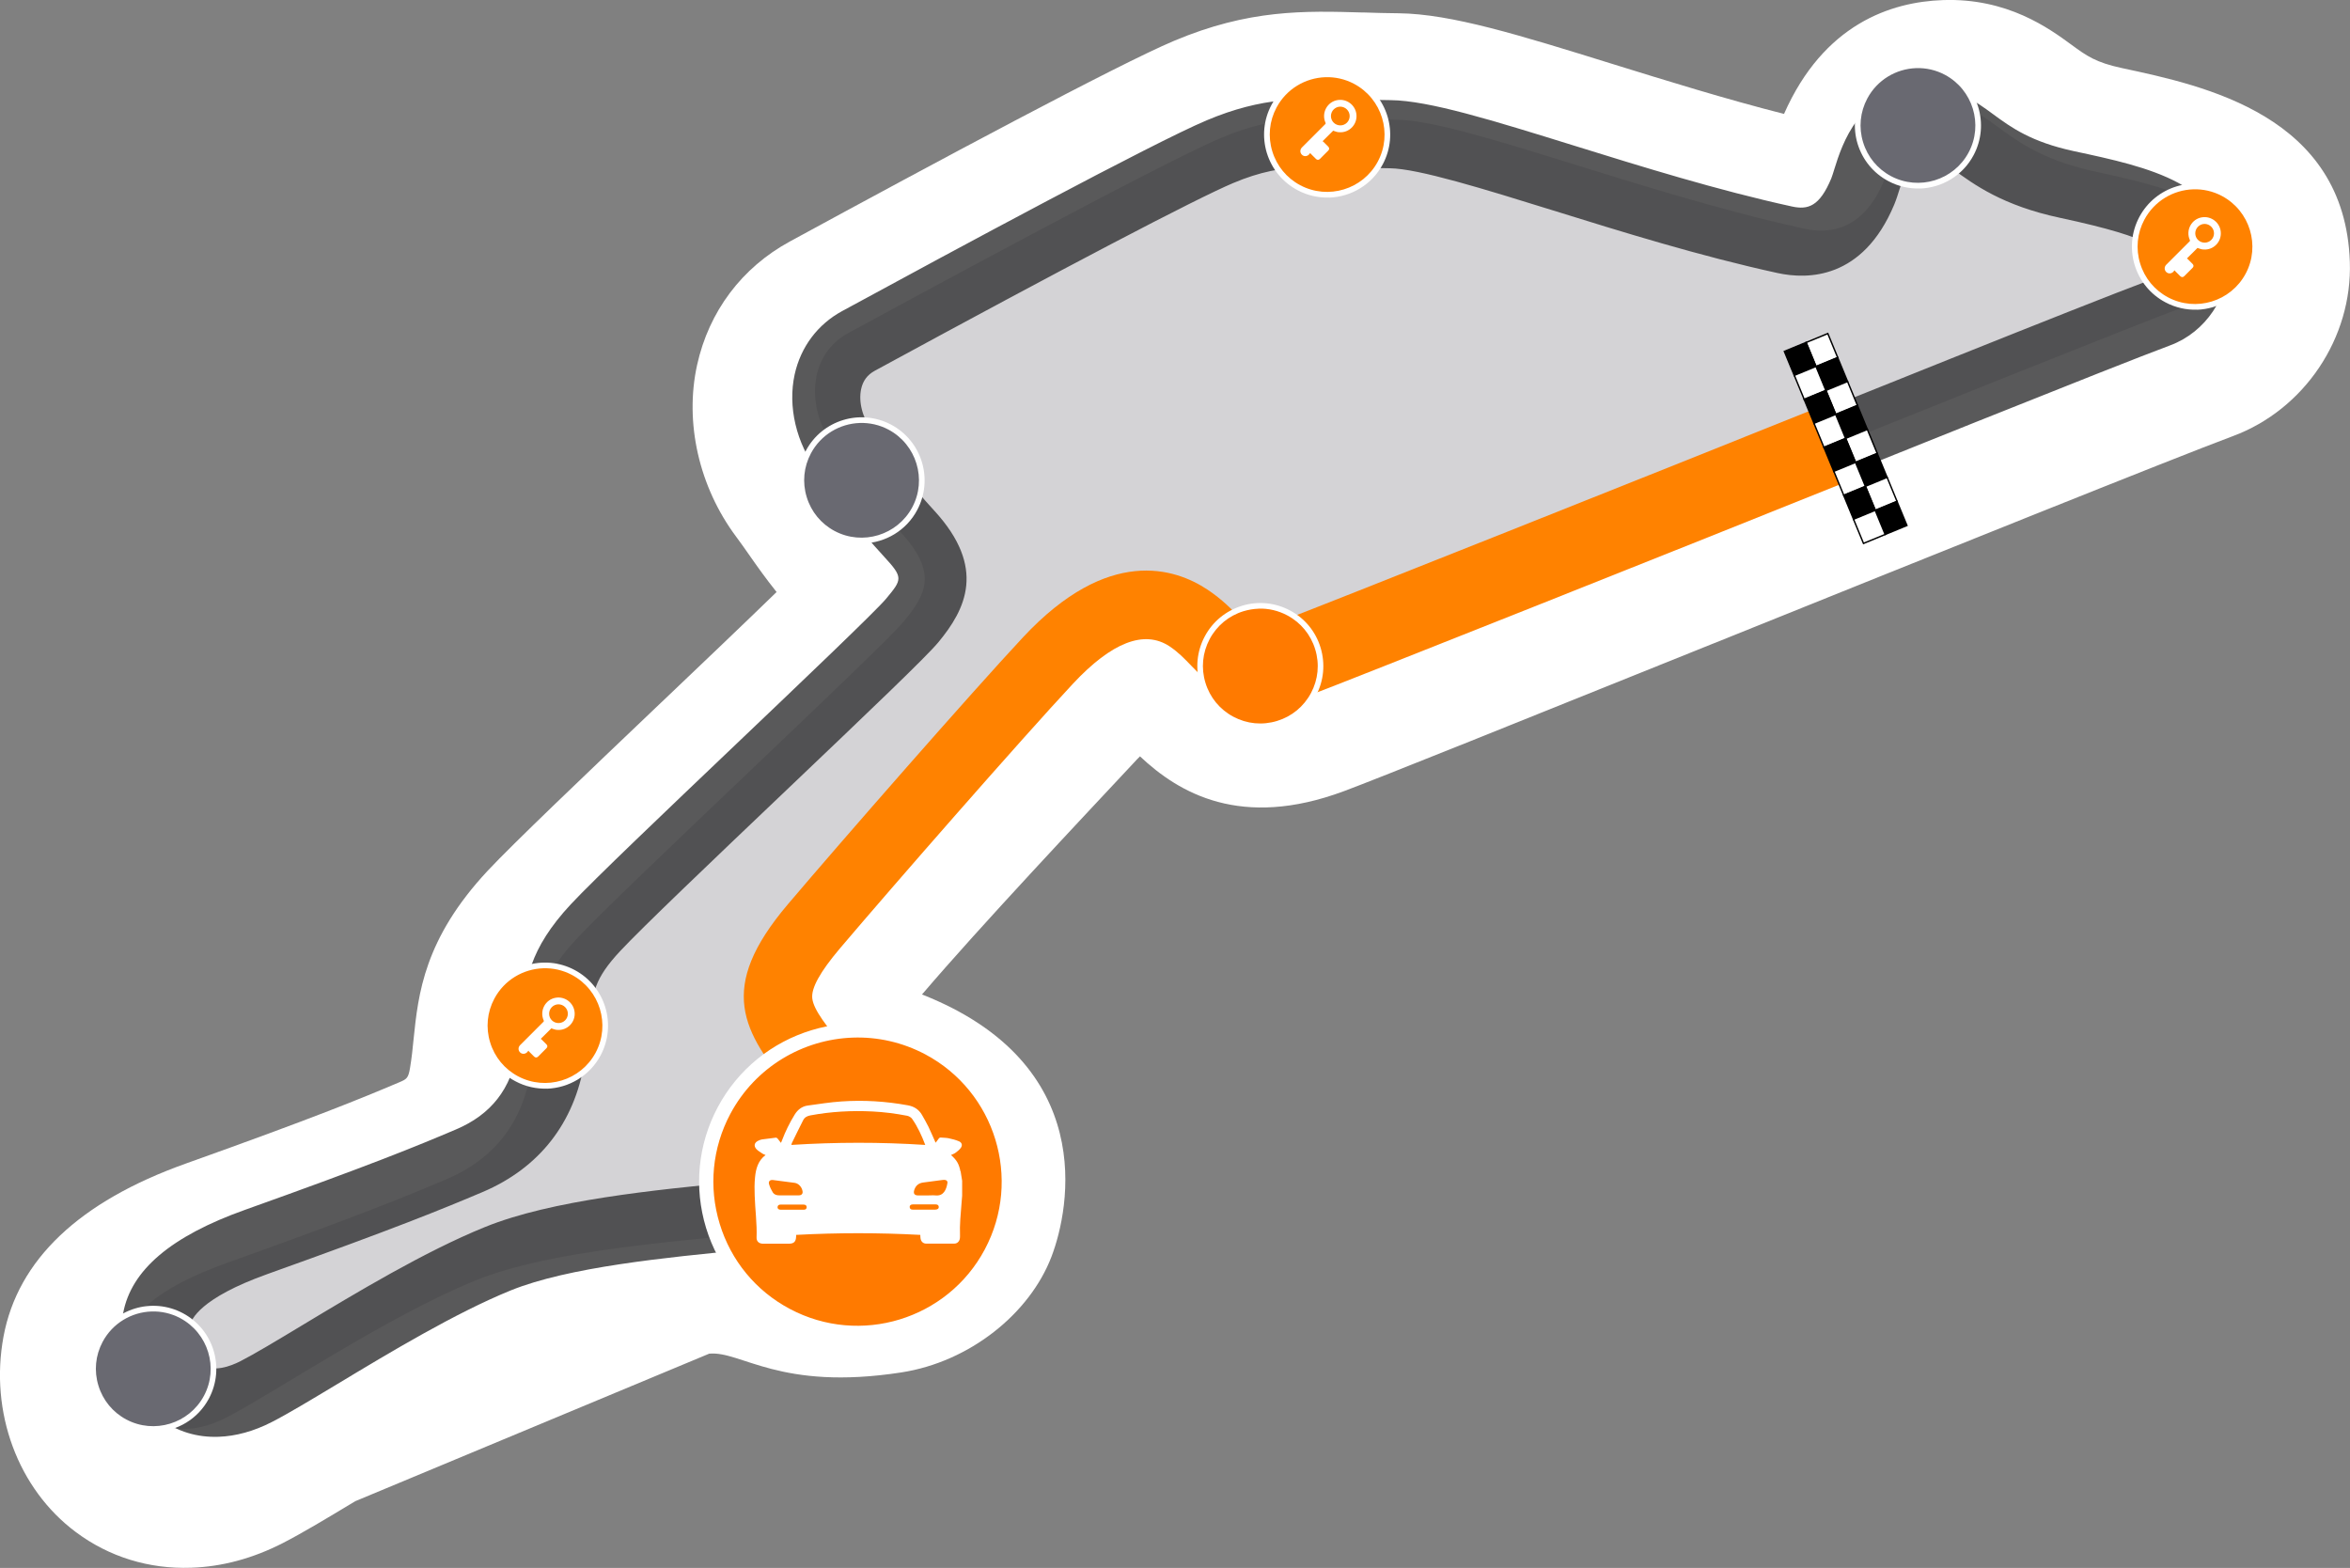 <?xml version="1.0" encoding="UTF-8"?><svg id="Layer_2" xmlns="http://www.w3.org/2000/svg" viewBox="0 0 274.58 183.19"><rect x="0" y="0" width="274.58" height="183.19" fill="#808080" stroke="none"/><defs><style>.cls-1{fill:#696971;}.cls-2{fill:#fff;}.cls-3{fill:#ff7a00;}.cls-4{fill:#ff8200;}.cls-5{fill:#353536;opacity:.82;}.cls-6{fill:#6b6a72;opacity:.29;}</style></defs><g id="Layer_1-2"><g><g><g><g><path class="cls-2" d="M41.52,175.39c-3.32,2-6.2,3.73-8.46,4.89-3.51,1.8-7.11,2.77-10.73,2.89-4.93,.17-9.59-1.27-13.46-4.16-6.78-5.05-10.1-14.02-8.46-22.85,1.67-8.96,8.83-15.76,21.29-20.21,14.96-5.34,20.33-7.54,24.93-9.49,.91-.38,1.08-.5,1.28-1.69,.2-1.2,.31-2.27,.42-3.41,.54-5.19,1.21-11.65,8.64-19.61,2.93-3.14,11.33-11.14,20.21-19.6l.13-.12c3.93-3.74,9.61-9.15,13.43-12.86-1.31-1.64-2.24-2.96-3.15-4.26-.51-.73-.99-1.42-1.58-2.21-4.34-5.82-6.04-13.32-4.56-20.05,1.38-6.26,5.23-11.39,10.85-14.44,16.87-9.18,38.35-20.69,44.86-23.43,8.8-3.71,15.25-3.52,22.08-3.32h.23c1.21,.04,2.52,.08,3.95,.09,6.15,.07,14.06,2.53,25.01,5.93,6.26,1.94,13.18,4.09,20.02,5.83C213.09,2.8,220.95,.22,227.02,.01c7.54-.26,12.41,3.31,15.03,5.23,1.75,1.28,2.8,2.05,5.86,2.71,9.75,2.08,26.07,5.57,26.65,22.63,.31,8.89-5.31,17.27-13.65,20.37-6.82,2.54-35.38,14.03-60.58,24.18l-.38,.15c-21.83,8.79-39.07,15.73-42.93,17.16-12.01,4.47-19.26,.23-23.82-4.07-.23,.22-.47,.47-.73,.76-5.86,6.27-17.96,19.11-24.74,27.06,20.61,8.11,17.29,24.98,15.13,30.63-2.55,6.67-9.57,12.3-17.55,13.53-14.24,2.2-18.7-2.55-22.45-2.19m23.23-104.78s0,0,0,0c0,0,0,0,0,0Z"/><path class="cls-6" d="M255.85,35.6c-12.63,4.7-95.62,38.41-103.9,41.49s-8.09-1.47-13.09-4.79c-5.01-3.32-10.88-1.37-16.94,5.13-6.06,6.5-21.52,24.15-28.24,32.07-6.71,7.92-4.87,10.79,.6,17.34,5.47,6.55,9.61,15.14,.22,16.52-9.39,1.37-28.58,2.03-38.91,6.23-10.34,4.2-23.65,13.21-29.14,16.03-8.13,4.17-13.22-2.19-12-8.72,.59-3.16,3.8-6.39,12.02-9.33,15.7-5.61,21.24-7.9,25.71-9.8,4.48-1.9,8.67-5.53,9.83-12.56,1.15-7.03,.01-9.78,5.4-15.56,5.39-5.78,35.49-33.78,38.17-37.02,2.68-3.24,3.99-5.73-.36-10.47-4.36-4.74-5.2-6.5-7.74-9.92-3.3-4.43-3.16-10.72,1.64-13.33,5.49-2.98,36.35-19.77,43.58-22.81,7.23-3.04,11.56-2.21,20.54-2.11,7.63,.09,28.11,8.47,47.58,12.73,6.37,1.39,8.68-4.09,9.4-5.81,.98-2.34,1.67-8.28,7.25-8.48s6.14,5.22,17.4,7.63c11.26,2.41,15.15,4.21,15.32,9.1,.1,2.79-1.73,5.47-4.32,6.44Z"/></g><g><path class="cls-5" d="M96.45,144.98c-2.59,.38-5.93,.7-9.46,1.05-9.18,.89-20.59,2.01-27.32,4.74-6.42,2.61-14.12,7.24-20.31,10.97-3.08,1.85-5.73,3.45-7.61,4.41-2.1,1.08-4.21,1.65-6.21,1.72-2.49,.09-4.82-.6-6.78-2.07-3.56-2.66-5.28-7.51-4.37-12.38,.94-5.03,5.59-8.98,14.22-12.06,14.74-5.26,20.09-7.45,24.69-9.41,4.08-1.73,6.42-4.73,7.15-9.15,.24-1.45,.37-2.69,.49-3.89,.44-4.28,.83-7.97,5.76-13.26,2.65-2.84,11.1-10.89,19.27-18.67,7.3-6.95,16.39-15.61,17.56-17.02,1.88-2.27,2.04-2.46-.22-4.91-3.24-3.53-4.61-5.49-6.07-7.56-.51-.73-1.04-1.49-1.7-2.36-2.51-3.37-3.51-7.62-2.69-11.38,.71-3.21,2.68-5.85,5.56-7.41,13.22-7.19,36.32-19.64,42.58-22.28,6.54-2.75,11.04-2.63,17.26-2.45,1.29,.04,2.69,.08,4.23,.09,4.5,.05,11.95,2.37,21.39,5.3,7.88,2.45,16.82,5.23,25.52,7.13,1.86,.4,3.21,0,4.58-3.28,.09-.23,.24-.68,.37-1.12,.87-2.78,2.9-9.29,10.19-9.54,3.87-.13,6.26,1.61,8.36,3.16,2.07,1.52,4.42,3.24,9.47,4.32,8.69,1.86,17.68,3.78,17.99,12.57,.15,4.41-2.63,8.57-6.78,10.11h0c-6.71,2.5-34.46,13.66-58.93,23.51-20.44,8.23-38.1,15.33-41.73,16.69l-2.78-7.47c3.54-1.32,22-8.74,41.54-16.61,24.52-9.87,52.31-21.05,59.13-23.59h0c.91-.34,1.63-1.4,1.59-2.37-.04-1.27-.09-2.58-11.69-5.06-6.71-1.43-10.06-3.89-12.51-5.68-1.86-1.37-2.36-1.66-3.38-1.62-1.23,.04-1.82,.62-2.86,3.95-.2,.64-.39,1.25-.63,1.82-3.66,8.74-10.11,8.75-13.63,7.98-9.03-1.97-18.14-4.8-26.18-7.3-8.12-2.52-15.78-4.9-19.12-4.94-1.59-.02-3.03-.06-4.37-.1-2.07-.06-3.81-.11-5.41-.05-2.89,.1-5.35,.54-8.53,1.88-4.34,1.83-19.6,9.82-41.87,21.93-.86,.47-1.38,1.16-1.59,2.13-.33,1.51,.16,3.39,1.3,4.91,.71,.95,1.28,1.76,1.83,2.55,1.36,1.93,2.53,3.61,5.41,6.75,6.13,6.67,3.68,11.52,.48,15.38-1.4,1.69-7.83,7.83-18.2,17.7-8.09,7.7-16.45,15.67-18.94,18.34-3.11,3.33-3.27,4.89-3.66,8.64-.13,1.25-.28,2.68-.55,4.36-1.17,7.13-5.28,12.38-11.89,15.19-4.72,2-10.19,4.24-25.13,9.58-7.9,2.82-8.94,5.32-9.07,6.01-.35,1.87,.18,3.69,1.3,4.53,1.38,1.03,3.47,.22,4.59-.35,1.64-.84,4.19-2.37,7.14-4.15,6.42-3.87,14.42-8.68,21.42-11.52,7.8-3.17,19.86-4.34,29.55-5.29,3.43-.33,6.67-.65,9.08-1"/><path class="cls-4" d="M142.91,80.83c-1.39-.74-2.55-1.82-3.68-3.01-.8-.83-1.55-1.62-2.57-2.3-2.96-1.96-6.76-.49-11.3,4.37-5.98,6.41-20.98,23.56-27.23,30.93-2.31,2.73-3.37,4.64-3.22,5.84,.16,1.36,1.76,3.36,3.82,5.83l-6.12,5.1c-5.91-7.09-8.9-12.1-.56-21.93,6.3-7.43,21.43-24.72,27.49-31.21,9.95-10.66,17.76-8.07,21.53-5.57,1.77,1.17,2.97,2.43,3.93,3.44l-2.08,8.51Z"/><path class="cls-4" d="M153.16,81.19l-3.24-8.71c3.44-1.28,44.81-17.74,64.16-25.53l3.47,8.62c-19.89,8.01-60.81,24.28-64.39,25.61Z"/><g><g><g><rect class="cls-2" x="211.35" y="39.53" width="3.06" height="2.74" transform="translate(169.56 -171.5) rotate(67.6)"/><path d="M212.15,42.95l-1.23-2.98,2.69-1.11,1.23,2.98-2.69,1.11Zm-1.01-2.89l1.1,2.67,2.38-.98-1.1-2.67-2.38,.98Z"/></g><g><rect x="208.81" y="40.58" width="3.06" height="2.74" transform="translate(168.96 -168.51) rotate(67.6)"/><path d="M209.61,43.99l-1.23-2.98,2.69-1.11,1.23,2.98-2.69,1.11Zm-1.01-2.89l1.1,2.67,2.38-.98-1.1-2.67-2.38,.98Z"/></g><g><rect x="212.5" y="42.33" width="3.06" height="2.74" transform="translate(172.86 -170.83) rotate(67.6)"/><path d="M213.3,45.75l-1.23-2.98,2.69-1.11,1.23,2.98-2.69,1.11Zm-1.01-2.89l1.1,2.67,2.38-.98-1.1-2.67-2.38,.98Z"/></g><g><rect class="cls-2" x="209.97" y="43.38" width="3.06" height="2.74" transform="translate(172.26 -167.84) rotate(67.6)"/><path d="M210.77,46.79l-1.23-2.98,2.69-1.11,1.23,2.98-2.69,1.11Zm-1.01-2.89l1.1,2.67,2.38-.98-1.1-2.67-2.38,.98Z"/></g><g><rect class="cls-2" x="213.66" y="45.13" width="3.06" height="2.74" transform="translate(176.17 -170.17) rotate(67.6)"/><path d="M214.46,48.55l-1.23-2.98,2.69-1.11,1.23,2.98-2.69,1.11Zm-1.01-2.89l1.1,2.67,2.38-.98-1.1-2.67-2.38,.98Z"/></g><g><rect x="211.12" y="46.17" width="3.06" height="2.74" transform="translate(175.56 -167.18) rotate(67.6)"/><path d="M211.92,49.59l-1.23-2.98,2.69-1.11,1.23,2.98-2.69,1.11Zm-1.01-2.89l1.1,2.67,2.38-.98-1.1-2.67-2.38,.98Z"/></g><g><rect x="214.81" y="47.93" width="3.06" height="2.74" transform="translate(179.47 -169.5) rotate(67.6)"/><path d="M215.61,51.34l-1.23-2.98,2.69-1.11,1.23,2.98-2.69,1.11Zm-1.01-2.89l1.1,2.67,2.38-.98-1.1-2.67-2.38,.98Z"/></g><g><rect class="cls-2" x="212.28" y="48.97" width="3.06" height="2.74" transform="translate(178.87 -166.51) rotate(67.6)"/><path d="M213.07,52.39l-1.23-2.98,2.69-1.11,1.23,2.98-2.69,1.11Zm-1.01-2.89l1.1,2.67,2.38-.98-1.1-2.67-2.38,.98Z"/></g></g><g><g><rect class="cls-2" x="215.97" y="50.74" width="3.06" height="2.74" transform="translate(182.78 -168.83) rotate(67.6)"/><path d="M216.77,54.15l-1.23-2.98,2.69-1.11,1.23,2.98-2.69,1.11Zm-1.01-2.89l1.1,2.67,2.38-.98-1.1-2.67-2.38,.98Z"/></g><g><rect x="213.43" y="51.78" width="3.06" height="2.74" transform="translate(182.18 -165.84) rotate(67.6)"/><path d="M214.23,55.2l-1.23-2.98,2.69-1.11,1.23,2.98-2.69,1.11Zm-1.01-2.89l1.1,2.67,2.38-.98-1.1-2.67-2.38,.98Z"/></g><g><rect x="217.12" y="53.54" width="3.06" height="2.74" transform="translate(186.09 -168.17) rotate(67.6)"/><path d="M217.92,56.95l-1.23-2.98,2.69-1.11,1.23,2.98-2.69,1.11Zm-1.01-2.89l1.1,2.67,2.38-.98-1.1-2.67-2.38,.98Z"/></g><g><rect class="cls-2" x="214.59" y="54.58" width="3.06" height="2.74" transform="translate(185.48 -165.18) rotate(67.6)"/><path d="M215.39,58l-1.23-2.98,2.69-1.11,1.23,2.98-2.69,1.11Zm-1.01-2.89l1.1,2.67,2.38-.98-1.1-2.67-2.38,.98Z"/></g><g><rect class="cls-2" x="218.28" y="56.34" width="3.06" height="2.74" transform="translate(189.39 -167.5) rotate(67.6)"/><path d="M219.08,59.75l-1.23-2.98,2.69-1.11,1.23,2.98-2.69,1.11Zm-1.01-2.89l1.1,2.67,2.38-.98-1.1-2.67-2.38,.98Z"/></g><g><rect x="215.74" y="57.38" width="3.06" height="2.74" transform="translate(188.78 -164.51) rotate(67.6)"/><path d="M216.54,60.8l-1.23-2.98,2.69-1.11,1.23,2.98-2.69,1.11Zm-1.01-2.89l1.1,2.67,2.38-.98-1.1-2.67-2.38,.98Z"/></g><g><rect x="219.43" y="59.14" width="3.06" height="2.74" transform="translate(192.69 -166.84) rotate(67.6)"/><path d="M220.23,62.55l-1.23-2.98,2.69-1.11,1.23,2.98-2.69,1.11Zm-1.01-2.89l1.1,2.67,2.38-.98-1.1-2.67-2.38,.98Z"/></g><g><rect class="cls-2" x="216.9" y="60.18" width="3.06" height="2.74" transform="translate(192.09 -163.84) rotate(67.6)"/><path d="M217.69,63.6l-1.23-2.98,2.69-1.11,1.23,2.98-2.69,1.11Zm-1.01-2.89l1.1,2.67,2.38-.98-1.1-2.67-2.38,.98Z"/></g></g></g><g><circle class="cls-1" cx="17.91" cy="159.93" r="7.04"/><path class="cls-2" d="M18.15,167.29c-1.25,.04-2.52-.23-3.7-.86-1.74-.92-3.01-2.47-3.59-4.35-.57-1.88-.38-3.88,.54-5.61,1.91-3.59,6.38-4.95,9.97-3.04,3.59,1.91,4.95,6.38,3.04,9.97h0c-1.28,2.41-3.72,3.81-6.26,3.9Zm-.46-14.06c-2.32,.08-4.53,1.36-5.7,3.55-.84,1.58-1.02,3.39-.49,5.11,.52,1.71,1.68,3.12,3.26,3.96,3.26,1.73,7.33,.49,9.07-2.77h0c1.74-3.26,.49-7.33-2.77-9.07-1.07-.57-2.23-.82-3.37-.78Z"/></g><g><circle class="cls-3" cx="100.2" cy="138.06" r="17.68"/><path class="cls-2" d="M100.81,156.56c-3.14,.11-6.34-.58-9.3-2.16-4.36-2.32-7.56-6.21-9.01-10.93-1.44-4.73-.96-9.74,1.36-14.1,4.8-9.01,16.03-12.44,25.04-7.64,9.01,4.8,12.44,16.03,7.64,25.04h0c-3.22,6.05-9.34,9.58-15.73,9.8Zm-1.16-35.33c-5.82,.2-11.39,3.42-14.32,8.92-2.11,3.97-2.55,8.53-1.24,12.83,1.31,4.3,4.22,7.84,8.2,9.95,8.2,4.36,18.42,1.24,22.78-6.96h0c4.36-8.2,1.24-18.42-6.95-22.78-2.7-1.43-5.61-2.06-8.47-1.96Z"/></g><g><circle class="cls-3" cx="147.26" cy="77.83" r="7.04"/><path class="cls-2" d="M147.5,85.19c-1.28,.04-2.55-.25-3.7-.86-1.74-.92-3.01-2.47-3.58-4.35-.57-1.88-.38-3.88,.54-5.61,.92-1.74,2.47-3.01,4.35-3.59,1.88-.58,3.88-.38,5.61,.54,1.74,.92,3.01,2.47,3.58,4.35,.57,1.88,.38,3.88-.54,5.61l-.29-.16,.29,.16c-.92,1.74-2.47,3.01-4.35,3.59-.63,.19-1.27,.3-1.91,.32Zm-.46-14.07c-.58,.02-1.17,.12-1.74,.29-1.71,.52-3.12,1.68-3.96,3.26-.84,1.58-1.02,3.39-.49,5.11,.52,1.71,1.68,3.12,3.26,3.96,1.58,.84,3.39,1.02,5.11,.49,1.71-.52,3.12-1.68,3.96-3.26,.84-1.58,1.02-3.39,.49-5.11-.52-1.71-1.68-3.12-3.26-3.96-1.05-.56-2.21-.83-3.37-.79Z"/></g><g><circle class="cls-4" cx="63.68" cy="119.82" r="7.04"/><path class="cls-2" d="M63.92,127.19c-1.25,.04-2.52-.23-3.7-.86-1.74-.92-3.01-2.47-3.59-4.35-.57-1.88-.38-3.88,.54-5.61,1.91-3.59,6.38-4.95,9.97-3.04,3.59,1.91,4.95,6.38,3.04,9.97h0c-1.28,2.41-3.72,3.81-6.26,3.9Zm-.46-14.06c-2.32,.08-4.53,1.36-5.7,3.55-.84,1.58-1.02,3.39-.49,5.11,.52,1.71,1.68,3.12,3.26,3.96,3.26,1.73,7.33,.49,9.07-2.77h0c1.74-3.26,.49-7.33-2.77-9.07-1.07-.57-2.23-.82-3.37-.78Z"/></g><g><circle class="cls-1" cx="100.67" cy="56.11" r="7.04"/><path class="cls-2" d="M100.91,63.48c-1.25,.04-2.52-.23-3.7-.86-1.74-.92-3.01-2.47-3.59-4.35-.57-1.88-.38-3.88,.54-5.61,1.91-3.59,6.38-4.95,9.97-3.04,3.59,1.91,4.95,6.38,3.04,9.97h0c-1.28,2.41-3.72,3.81-6.26,3.9Zm-.46-14.06c-2.32,.08-4.53,1.36-5.7,3.55-.84,1.58-1.02,3.39-.49,5.11,.52,1.71,1.68,3.12,3.26,3.96,3.26,1.73,7.33,.49,9.07-2.77h0c1.74-3.26,.49-7.33-2.77-9.07-1.07-.57-2.23-.82-3.37-.78Z"/></g><g><circle class="cls-4" cx="155.06" cy="15.71" r="7.04"/><path class="cls-2" d="M155.31,23.08c-1.25,.04-2.52-.23-3.7-.86-1.74-.92-3.01-2.47-3.59-4.35-.57-1.88-.38-3.88,.54-5.61,1.91-3.59,6.38-4.95,9.97-3.04,3.59,1.91,4.95,6.38,3.04,9.97h0c-1.28,2.41-3.72,3.81-6.26,3.9Zm-.46-14.06c-2.32,.08-4.53,1.36-5.7,3.55-.84,1.58-1.02,3.39-.49,5.11,.52,1.71,1.68,3.12,3.26,3.96,3.26,1.73,7.33,.49,9.07-2.77h0c1.74-3.26,.49-7.33-2.77-9.07-1.07-.57-2.23-.82-3.37-.78Z"/></g><g><circle class="cls-1" cx="224.1" cy="14.66" r="7.04"/><path class="cls-2" d="M224.34,22.02c-1.25,.04-2.52-.23-3.7-.86-1.74-.92-3.01-2.47-3.59-4.35-.57-1.88-.38-3.88,.54-5.61,1.91-3.59,6.38-4.95,9.97-3.04,3.59,1.91,4.95,6.38,3.04,9.97h0c-1.28,2.41-3.72,3.81-6.26,3.9Zm-.46-14.06c-2.32,.08-4.53,1.36-5.7,3.55-.84,1.58-1.02,3.39-.49,5.11,.52,1.71,1.68,3.12,3.26,3.96,3.26,1.73,7.33,.49,9.07-2.77h0c1.74-3.26,.49-7.33-2.77-9.07-1.07-.57-2.23-.82-3.37-.78Z"/></g><g><circle class="cls-4" cx="256.47" cy="28.82" r="7.04"/><path class="cls-2" d="M256.71,36.18c-1.25,.04-2.52-.23-3.7-.86-1.74-.92-3.01-2.47-3.59-4.35-.57-1.88-.38-3.88,.54-5.61,1.91-3.59,6.38-4.95,9.97-3.04,3.59,1.91,4.95,6.38,3.04,9.97h0c-1.28,2.41-3.72,3.81-6.26,3.9Zm-.46-14.06c-2.32,.08-4.53,1.36-5.7,3.55-.84,1.58-1.02,3.39-.49,5.11,.52,1.71,1.68,3.12,3.26,3.96,3.26,1.73,7.33,.49,9.07-2.77h0c1.74-3.26,.49-7.33-2.77-9.07-1.07-.57-2.23-.82-3.37-.78Z"/></g></g></g><path class="cls-2" d="M112.22,136.85c-.18-.88-.43-1.3-1.1-1.9,.18-.09,.37-.15,.52-.26,.22-.17,.46-.34,.62-.57,.22-.3,.14-.62-.2-.77-.39-.17-.8-.27-1.22-.36-.28-.06-.58-.05-.87-.08-.14-.02-.23,.03-.31,.15-.1,.16-.23,.3-.34,.45-.29-.64-.55-1.27-.84-1.87-.23-.47-.5-.93-.76-1.39-.37-.63-.92-.98-1.65-1.11-2.57-.47-5.16-.63-7.76-.45-1.32,.09-2.63,.3-3.94,.48-.67,.09-1.17,.49-1.52,1.06-.59,.95-1.08,1.96-1.48,3.01-.03,.09-.07,.17-.12,.29-.14-.18-.26-.35-.39-.5-.05-.06-.14-.12-.21-.11-.55,.06-1.09,.13-1.64,.21-.14,.02-.29,.09-.42,.15-.45,.22-.55,.6-.21,.98,.2,.21,.47,.36,.72,.53,.1,.06,.21,.1,.35,.16-.88,.66-1.13,1.6-1.23,2.6-.07,.71-.07,1.44-.04,2.15,.05,1.63,.28,3.24,.22,4.87-.02,.47,.28,.74,.76,.74,1,0,2.01,0,3.01,0,.59,0,.83-.24,.85-.83,0-.05,0-.09,.01-.2,4.83-.26,9.66-.26,14.5,0,.01,.18,.01,.3,.03,.42,.05,.35,.3,.6,.65,.6,1.1,0,2.2,0,3.29,0,.34,0,.59-.24,.65-.58,.02-.12,.02-.24,.02-.35-.05-1.27,.08-2.54,.18-3.81,.02-.28,.04-.56,.07-.85v-1.75c-.06-.37-.11-.75-.18-1.12Zm-19.72-3.25c.44-.9,.88-1.81,1.34-2.71,.17-.34,.46-.5,.84-.57,2.4-.45,4.82-.58,7.26-.46,1.36,.07,2.7,.24,4.04,.5,.22,.04,.48,.19,.6,.37,.65,.93,1.12,1.97,1.53,3.04-5.23-.34-10.44-.33-15.65,0,.01-.04,.02-.1,.05-.16Zm-2.18,5.76c-.19-.31-.36-.65-.46-1-.1-.33,.1-.53,.46-.49,.85,.1,1.69,.21,2.53,.33,.49,.07,.88,.54,.93,1.04,.02,.25-.14,.42-.45,.42-.39,0-.79,0-1.18,0h0c-.37,0-.74,0-1.11,0-.28,0-.56-.07-.71-.31Zm3.94,1.69c-.02,.22-.16,.29-.36,.29-.45,0-.9,0-1.35,0-.44,0-.88,0-1.33,0-.24,0-.38-.12-.37-.3,.01-.21,.15-.3,.35-.3,.9,0,1.8,0,2.7,0,.24,0,.37,.13,.35,.32Zm15.07,.28c-.45,0-.9,0-1.35,0-.44,0-.88,0-1.33,0-.2,0-.34-.07-.36-.29-.02-.19,.12-.32,.35-.32,.9,0,1.8,0,2.7,0,.2,0,.34,.09,.35,.3,.01,.18-.14,.3-.37,.3Zm1.37-3.1c-.13,.77-.45,1.52-1.36,1.44-.31-.03-.63,0-.95,0-.37,0-.74,0-1.11,0-.44,0-.59-.23-.45-.65,.17-.51,.51-.79,1.05-.86,.74-.09,1.47-.19,2.2-.29,.08-.01,.16-.02,.24-.02,.25,0,.42,.14,.38,.38Z"/></g><path class="cls-2" d="M64.41,120.16c-.4,.4-.8,.8-1.23,1.22,.02,.01,.05,.02,.07,.04,.2,.2,.4,.4,.6,.6,.14,.14,.14,.31,0,.45-.33,.33-.65,.65-.98,.98-.14,.14-.31,.14-.46,0-.2-.2-.4-.4-.6-.6-.02-.02-.03-.05-.07-.09-.07,.08-.11,.14-.16,.19-.24,.23-.6,.23-.82,0-.23-.23-.23-.59,0-.83,.91-.91,1.83-1.83,2.74-2.74,.05-.05,.06-.08,.03-.15-.52-1.14,.19-2.47,1.42-2.66,1.08-.17,2.09,.61,2.19,1.7,.11,1.16-.85,2.15-2.01,2.06-.13,0-.26-.03-.38-.07-.12-.03-.24-.08-.36-.12m1.96-1.7c0-.6-.49-1.09-1.09-1.1-.61,0-1.1,.5-1.1,1.1,0,.6,.49,1.09,1.1,1.09,.61,0,1.09-.49,1.09-1.09"/><path class="cls-2" d="M155.76,15.28c-.4,.4-.8,.8-1.23,1.22,.02,.01,.05,.02,.07,.04,.2,.2,.4,.4,.6,.6,.14,.14,.14,.31,0,.45-.33,.33-.65,.65-.98,.98-.14,.14-.31,.14-.46,0-.2-.2-.4-.4-.6-.6-.02-.02-.03-.05-.07-.09-.07,.08-.11,.14-.16,.19-.24,.23-.6,.23-.82,0-.23-.23-.23-.59,0-.83,.91-.91,1.83-1.83,2.74-2.74,.05-.05,.06-.08,.03-.15-.52-1.14,.19-2.47,1.42-2.66,1.08-.17,2.09,.61,2.19,1.7,.11,1.16-.85,2.15-2.01,2.06-.13,0-.26-.03-.38-.07-.12-.03-.24-.08-.36-.12m1.96-1.7c0-.6-.49-1.09-1.09-1.1-.61,0-1.1,.5-1.1,1.1,0,.6,.49,1.09,1.1,1.09,.61,0,1.09-.49,1.09-1.09"/><path class="cls-2" d="M256.75,28.98c-.4,.4-.8,.8-1.23,1.22,.02,.01,.05,.02,.07,.04,.2,.2,.4,.4,.6,.6,.14,.14,.14,.31,0,.45-.33,.33-.65,.65-.98,.98-.14,.14-.31,.14-.46,0-.2-.2-.4-.4-.6-.6-.02-.02-.03-.05-.07-.09-.07,.08-.11,.14-.16,.19-.24,.23-.6,.23-.82,0-.23-.23-.23-.59,0-.83,.91-.91,1.83-1.83,2.74-2.74,.05-.05,.06-.08,.03-.15-.52-1.14,.19-2.47,1.42-2.66,1.08-.17,2.09,.61,2.19,1.7,.11,1.16-.85,2.15-2.01,2.06-.13,0-.26-.03-.38-.07-.12-.03-.24-.08-.36-.12m1.96-1.7c0-.6-.49-1.09-1.09-1.1-.61,0-1.1,.5-1.1,1.1,0,.6,.49,1.09,1.1,1.09,.61,0,1.09-.49,1.09-1.09"/></g></g></svg>